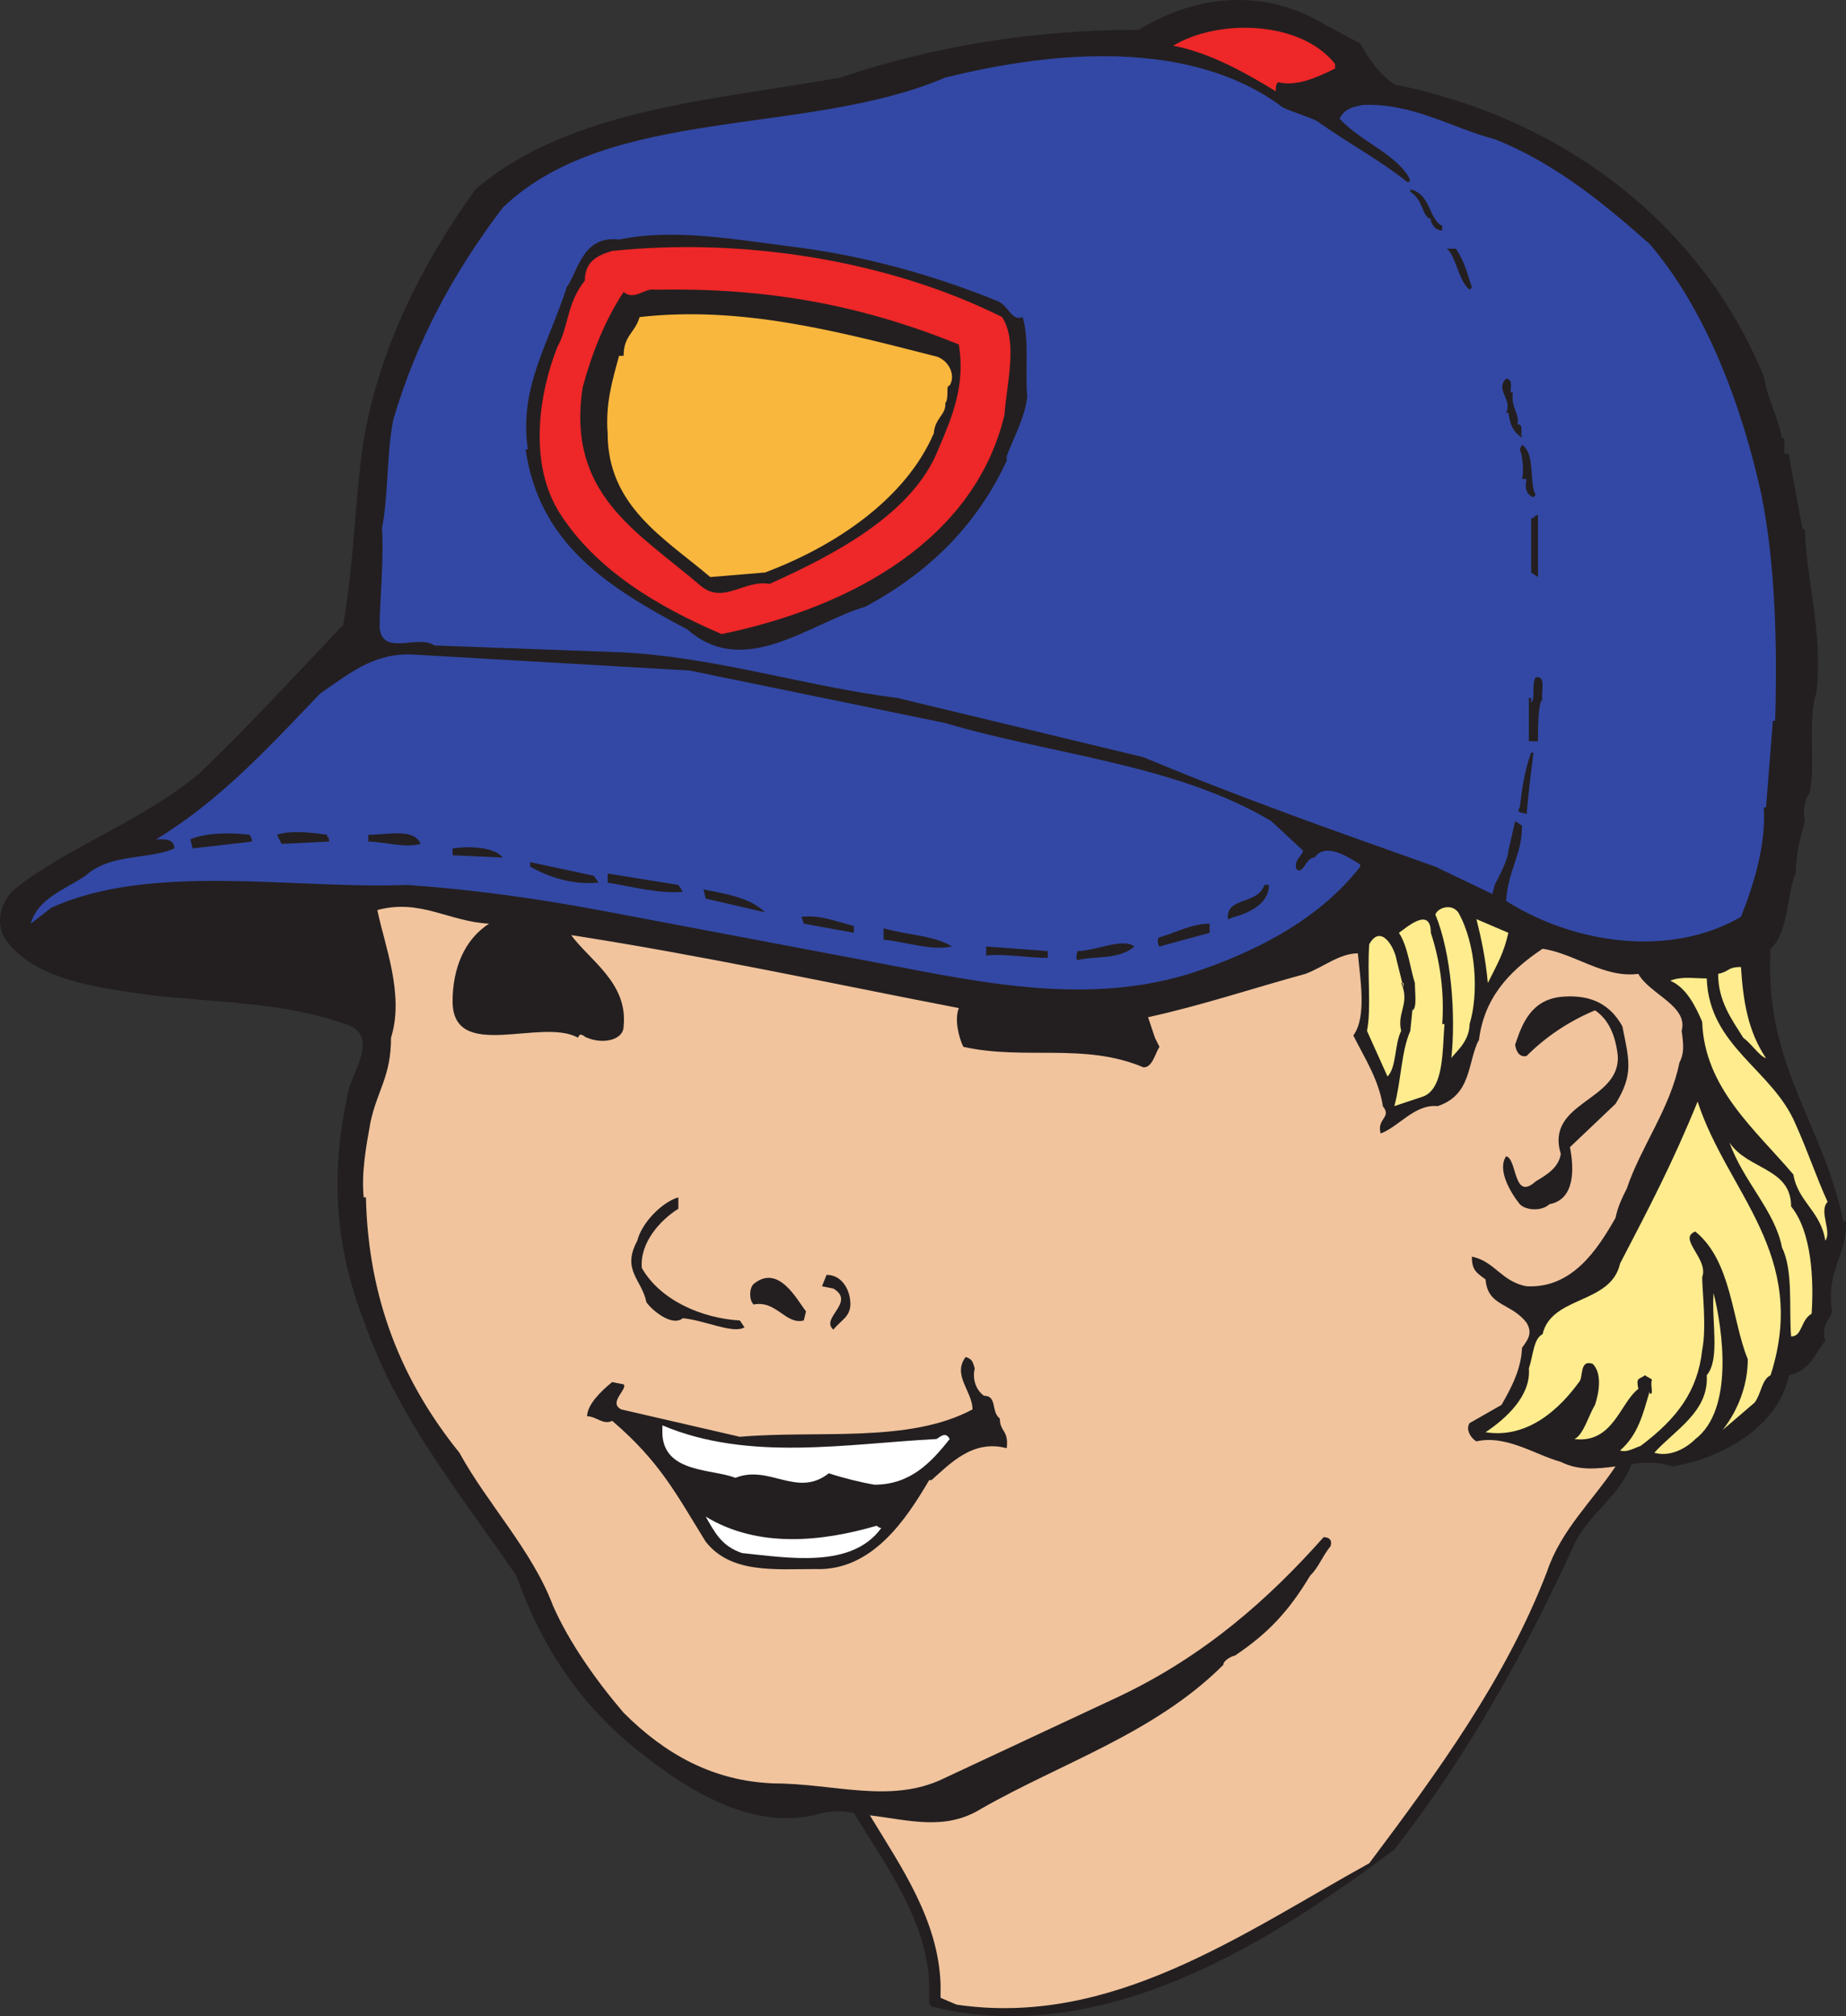 <svg xmlns="http://www.w3.org/2000/svg" width="607.165" height="663.074"><rect width="100%" height="100%" fill="#333333" stroke="none"/><path fill="#231f20" fill-rule="evenodd" d="m607.112 401.285-.75.75c-6.75-33-26.25-51.75-24-90 6-5.25 5.25-18 8.25-24.75v.75c0-7.5 1.5-12 3-18-.75-3 0-7.5 1.5-9 2.25-9-.75-24 2.25-33v.75c2.25-21.75-3-36-3.75-54.75h-.75c-1.5-8.25-3-15.75-4.5-24.75h-1.5v-5.25h-.75c-1.5-7.5-4.5-12-6-20.25-20.25-49.5-65.25-84.75-121.5-96-5.25-3.75-8.25-8.25-11.25-13.5l-11.25-6c-19.5-12-42-10.5-61.5 1.5-33.75 0-67.5 5.25-98.25 15.75-42.75 7.5-89.25 10.5-120 36.75-17.25 24-31.5 51.75-36.75 82.5-3 19.5-3 39.75-6.75 60.75-15.75 16.5-30.75 33-47.25 48.75-18.75 15.75-42.75 24-60 37.5-5.25 3.75-7.5 12-3.75 17.25 9.75 13.5 30.75 15.75 45.75 18 24.75 3 44.25 2.25 66 9.75 12 3.75 1.5 16.5.75 23.25-6 27-3.75 51 5.25 74.25 11.25 32.25 30.75 55.5 50.25 84 8.25 23.25 21 42.75 41.25 58.5 14.25 11.25 36.75 26.25 59.25 19.5 3.75-.75 7.5-.75 10.5 0 10.5 17.25 24 35.25 24.75 56.25v6c0 .75.75 1.5 1.5 1.5l3 .75c54 11.25 106.5-21 148.5-52.5 24-30.75 42.75-64.5 59.25-100.5 4.5-9.75 15-15.75 18.75-26.25 4.5-.75 9-.75 13.5.75 18-3 35.25-14.25 38.25-30 7.5-1.5 9-8.25 12-11.25-1.5-5.25 1.5-6.75 2.25-9.75-2.25-13.5 5.25-18.75 4.5-30"/><path fill="#f1c49e" fill-rule="evenodd" d="M552.362 349.535c-3 15-12.75 27.75-17.25 41.25-1.5 3-3 6-3.75 9.75-6 10.5-14.25 23.25-29.25 22.5-8.25-1.5-10.5-8.25-18-9.75 0 4.5 1.5 5.25 4.5 7.5.75 9 8.25 7.5 13.5 14.25 2.25 3.75 0 6-1.5 8.25v-.75c0 7.5-3.75 14.25-6.75 19.5l-10.5 6c-1.5 2.25.75 5.25 2.25 6 9.75-2.25 19.5 4.5 27.75 6.75 6 3 12 2.25 18 1.5-7.5 11.25-18 21-22.5 34.5-13.5 35.25-36 66-58.5 96-42 23.25-84.75 54-135.75 46.5l-5.25-2.25v-4.5c-.75-21-12.75-38.25-23.25-55.5 12.75 1.5 24.75 5.25 36.75-2.25 26.25-15 57-24.75 79.5-47.25 0-1.5 3-3 3.75-3 11.25-7.5 18-15 24.75-26.25 3-3 3.75-6 6.75-9.75.75-2.25-.75-3-2.25-3-18 20.25-39 39-67.5 52.5l-57.75 27c-17.25 8.25-36 1.5-55.5 1.5-20.25-.75-36-9.75-49.5-23.25-9-10.5-18-23.25-23.25-35.25-6.75-18-21.75-33.75-30.75-50.25-18.75-23.25-30-50.25-30.75-84h-.75c-.75-8.25.75-16.5 2.25-24.75 2.25-10.5 6.75-15 6.75-27.75 4.5-14.25-2.25-30.75-4.5-42 14.25-3.75 23.25 3.75 36.75 4.5-8.25 5.25-12 15-12 25.5 0 20.25 29.25 5.25 41.25 12 .75-2.25 2.25 0 3 0 5.25 2.25 12 .75 12-3.75 1.5-14.25-11.25-21.75-17.25-30 43.5 6.75 84.75 15.75 127.5 24-1.5 3.75 0 9.75 1.5 12.75 20.25 4.5 39.75-1.5 59.25 6.75 3 0 3.75-4.5 5.25-6.75l-1.5-3-2.25-6.75c17.25-3.75 35.25-9.75 51.75-14.25 6-2.25 11.25-6.75 17.25-6.75.75 8.25 3 21-1.5 27 3.75 7.5 8.25 14.25 9.75 23.25l-.75-.75c4.5 4.5-1.5 4.5 0 9.75 6-2.25 11.25-9.75 18.75-9 11.25-3.75 9.75-14.25 13.5-21.75v.75c1.5-14.25 9.75-23.25 21-30.75 10.5 1.5 20.25 9.75 31.5 8.25 3.75 6.75 16.5 10.5 14.25 18.75.75 5.25.75 7.5-.75 10.5"/><path fill="#ee2728" fill-rule="evenodd" d="M439.112 21.035v1.5c-6 3-12.75 6-18.75 4.5-.75.75-.75 1.5-.75 3-9.75-6-21.75-12.75-33.75-15 15-9 42-8.25 53.25 6"/><path fill="#3348a5" fill-rule="evenodd" d="M433.112 39.785c10.5 7.5 19.5 12 30 20.25l.75-.75c-3.75-8.25-16.5-12.75-23.25-20.25 1.5-3 3.75-3.75 7.5-4.5 16.5-.75 29.25 7.5 43.5 11.25 21 8.25 38.25 23.25 51 34.5 18 21 30 51.75 36.75 82.5 4.5 22.5 5.25 48.75 4.5 74.25h-.75l-2.25 28.5h-.75c.75 12-3 24.75-7.5 36-23.25 13.5-54.75 9-77.25-5.25.75-10.5 5.25-15 5.25-24.75l-2.25-1.5-2.25 9.75c0 3-3.75 9.75-4.5 11.25l-.75 3-18.75-9c-33.75-12-63.75-22.5-96-36l-81-19.5c-30-3.75-60-13.5-90.75-15l-61.5-2.25c-5.25-3.75-17.25 3.75-18-6 0-8.25 1.5-22.5.75-33v.75c2.25-12 1.5-24.75 3.75-36 7.5-25.5 19.5-48 36-69.75 35.25-33.75 99.75-23.25 145.5-42.75 36-9 81-12.75 111 9.75 3 1.5 8.25 3 11.25 4.5"/><path fill="#231f20" fill-rule="evenodd" d="M474.362 74.285v1.5c-2.25 0-3-1.5-3.75-3v-.75c-3-.75-2.25-6-6.75-9v-.75c6.75 1.5 6 9.75 10.5 12m-146.25 24.75c3.75 1.5 4.5 6.75 8.25 5.25 2.25 7.5.75 17.25 1.5 26.25-.75 6.75-4.5 13.5-6.75 19.5v1.5c-9 19.5-24 36-46.5 48-18 5.25-39.75 24-58.5 7.5-27-14.25-48.75-28.5-53.25-59.25h.75c-3-20.25 6.75-34.5 12.75-53.25 3.75-5.25 5.25-17.25 17.25-15.75 18-3.75 38.25 0 56.25 2.25 24.75 3 48 9.75 68.25 18"/><path fill="#ee2728" fill-rule="evenodd" d="M329.612 104.285c5.25 8.25 1.5 21.75.75 32.25-9.75 40.5-49.5 63-93 72-21-9-41.25-21-53.25-39.75-10.5-16.5-6.75-39.75-.75-54.75 3.75-6.75 3-14.25 9-21.75 0-6 3.75-8.25 9-9.75 42.75-4.5 90.75 3 128.25 21.75"/><path fill="#231f20" fill-rule="evenodd" d="M478.862 81.785c3 4.5 3.75 8.25 5.25 12.75l-.75.75c-3.75-3-4.5-11.25-7.5-13.5h3m-163.5 31.5c2.25 13.5-2.25 24-6.75 34.5-8.25 21-33.75 34.5-55.5 44.25-8.25-1.5-15 6.75-22.5.75-21-18-44.25-30-39-65.25 3-11.25 7.5-22.5 13.5-31.5 3.75 3 6.75-1.5 10.5-.75 37.5-.75 68.25 5.25 99.75 18"/><path fill="#fab73d" fill-rule="evenodd" d="M307.112 117.035c4.5.75 7.5 6 5.25 9.75-1.5 0 0 3.75-1.5 6v-.75c.75 4.5-3.75 5.25-3.75 11.25v-.75c-9 21-31.5 36.75-55.5 45.75l-18 1.5c-15-12.75-33.75-23.25-33.75-47.25-.75-9.75 1.5-17.25 3.75-25.5h1.5c0-6.75 3.75-7.5 5.25-12.75 33-3.75 64.5 4.5 96.75 12.75"/><path fill="#231f20" fill-rule="evenodd" d="M496.862 129.035h.75c-.75 5.25 2.25 6.75 1.5 10.5 2.25 0 .75 3 1.5 4.5-3-2.25-3.75-3.75-4.5-8.25h-.75c2.25-4.5-3.75-7.5 0-11.25 2.25 0 1.5 3 1.5 4.5m8.25 33.75-.75.75c-2.25-.75-3-3-2.25-6h-1.5c.75-3 0-8.25-.75-9.75l.75-1.5c4.5 3 2.25 12.75 4.5 16.5m.75 6.75v20.25l-2.25-1.5v-18c.75.75 1.5-1.5 2.25-.75"/><path fill="#3348a5" fill-rule="evenodd" d="M310.862 237.785c35.25 10.5 75.75 13.5 107.25 32.25l10.5 9.75c-.75 2.25-3 3-2.25 6 2.25 2.25 3-3.75 6-3.75 3.75-5.25 11.25 0 15 2.25v.75c-12.75 16.5-33 27.75-56.25 35.25-36.75 11.25-74.25 1.5-111-5.25l-83.25-15.75c-20.25-3.75-41.25-6.75-63-8.25-36.75 1.5-84-7.5-117 7.5l-6.75 5.25c2.25-8.25 11.25-11.25 18-15.75 8.25-7.5 21-5.25 29.25-9 0-3-3-3-4.5-3h-1.5c21-12.75 36.75-30 54-48 9-6 17.25-13.5 30.75-12.75l90.75 5.25 84 17.25"/><path fill="#231f20" fill-rule="evenodd" d="M507.362 231.035v-1.5c-1.5 2.25-1.5 9-1.5 14.25h-3v-14.25h.75v1.5c1.5-.75 0-6 1.5-8.25 3.75-.75 1.5 5.25 2.25 8.25m-3 16.5c-.75 6-1.5 12-2.25 20.25-.75-.75-3.75 0-2.25-2.25.75-6 1.5-12 3.75-18h.75m-421.5 28.5v.75l-19.5 2.25-.75-3c5.25-2.25 13.5-2.25 19.5-1.5l.75 1.5m24.75-.75c1.5.75 0 0 .75 1.5l-15.75.75-1.5-3c4.5-1.5 11.25-.75 16.5 0v.75m30.75 2.25c-5.25 1.5-12-.75-17.25-.75v-2.25c6.75 0 15-2.25 17.25 3m27 4.5-16.5-.75v-2.25c4.5-.75 13.5-.75 16.5 3m31.5 8.25c-8.25.75-15.75-1.5-22.5-5.25v-1.5l21 4.5 1.5 2.25m27.75 3c-7.5.75-15.75-1.5-24.75-3v-3l23.25 3.75 1.5 2.25m192.75-2.25c0 6-6 9-11.25 10.5-.75 0-1.5.75-2.25.75-.75-7.5 9.75-4.5 12-11.25h1.5m-165.75 9-19.5-4.5-.75-3c8.25 1.5 15.75 3 20.25 7.5"/><path fill="#feec8e" fill-rule="evenodd" d="M483.362 336.785c0 6-5.25 9.75-6 11.25 1.5-14.25 0-34.5-5.25-47.25.75-2.25 5.25-3.75 7.5-.75 6 10.5 6.75 27 3.75 36.75"/><path fill="#231f20" fill-rule="evenodd" d="M280.862 304.535v2.25l-16.5-3-.75-2.25c6-.75 11.25 1.5 17.25 3"/><path fill="#feec8e" fill-rule="evenodd" d="M496.112 306.785c-1.5 6.75-3.75 10.5-6.75 16.5-.75-8.25-2.25-15-3.75-21l10.5 4.5m-25.5 0c3 9 4.5 19.5 3.75 30h.75c-.75 8.25 0 21.75-7.5 24l-9 3c2.25-8.25 2.25-18 5.25-24.75l.75-7.5v.75c1.5-.75.75-6 .75-9-1.5-4.5-2.25-12-5.25-16.5 2.25-1.5 10.5-9 10.5 0"/><path fill="#231f20" fill-rule="evenodd" d="M397.862 305.285v1.5l-16.5 4.5c-.75-.75-.75-3 0-3 5.25-1.5 10.5-4.5 16.5-4.5v1.5m-84.75 6c-6.75 1.5-15-1.5-22.5-2.25v-3.75c7.5 2.25 16.5 2.25 22.5 6"/><path fill="#feec8e" fill-rule="evenodd" d="m459.362 315.785 2.25 9v-1.5h-.75c3 6.75-1.5 9.75 0 15.75-2.25 4.5-1.5 12-4.5 15l-6.75-15c1.5-7.5 0-18.75.75-28.5 3.75-6.75 8.25.75 9 5.25"/><path fill="#231f20" fill-rule="evenodd" d="M373.112 311.285c-5.25 4.5-12.75 3-18.75 4.5-.75-.75 0-2.25 0-3 6 0 15-4.5 18.75-1.5m-28.5 3.75c-6.75 0-14.25-1.5-20.25-.75v-3l20.25 1.5v2.25"/><path fill="#feec8e" fill-rule="evenodd" d="M572.612 318.035c.75 11.25 2.25 21 8.25 30-2.25-.75-4.5-4.5-7.5-6.75-3.75-6-8.25-12-8.25-21 3.75-.75 3-2.25 7.5-2.25"/><path fill="#feec8e" fill-rule="evenodd" d="M561.362 321.785c.75 22.5 21.75 30 29.25 48 3.75 8.25 6.75 17.25 10.5 25.5-3 3 1.5 9.75-.75 12.75-1.5-9.75-9-12.75-10.5-21.75-12.75-15-29.25-28.5-30-50.25-2.25-5.25-5.25-11.25-10.5-13.5 3.75-1.5 7.5-.75 12-.75"/><path fill="#231f20" fill-rule="evenodd" d="M533.612 337.535c2.25 11.25 3.75 15.75-2.25 25.5l-15 14.25c1.5 7.5 1.5 17.25-6.75 18.75-2.25 2.25-7.5 2.25-9.75 0-3-3.75-7.5-11.25-4.5-15.75 3.75.75 2.25 15 9.75 8.25 3.75-2.25 7.5-4.5 8.25-9-5.25-17.25 19.5-17.25 18.75-32.25-.75-6.75-3-12-7.5-15-9 3.75-16.5 9-22.5 15-3 .75-3.75-3-3.75-3.75 2.25-6.75 5.25-15 15.75-15.75 9.75-.75 15.75 3 19.5 9.75"/><path fill="#feec8e" fill-rule="evenodd" d="M582.362 452.285c-3 1.5-3 6-5.25 9l-10.5 9c5.25-6.75 8.25-15 8.25-23.25-5.25-12.75-5.25-32.25-17.25-42-6 2.25 4.5 9 2.25 15 0 4.5 1.5 16.5 0 24-1.5 13.5-8.25 22.5-20.25 31.5-2.25.75-4.5 2.25-6.75 1.5 6-5.25 7.5-12 9.75-19.5v.75c1.5.75 0-3 .75-4.5-.75-.75-1.5-.75-2.25-1.5-2.25 1.5-3 .75-2.25 4.5-6 4.5-8.25 18-21 16.5 3-1.5 4.5-7.5 6.75-11.25 1.5-4.5 2.25-10.5-.75-13.5-4.5-1.5-3 4.5-4.5 6-6 8.25-16.5 18.75-30.75 16.5 6.75-4.5 15-12 14.25-21 1.5-4.5 1.5-9.75 4.5-11.25 3-12.75 22.5-9.75 25.5-23.25 9.75-18.75 17.25-33 25.5-53.25 9.75 30 36.75 50.25 24 90"/><path fill="#feec8e" fill-rule="evenodd" d="M589.112 396.785c6.75 8.25 7.5 24 6.75 35.25-3.75 2.25-3 7.5-6.75 7.5-.75-9 .75-21.75-3-29.25-2.25-12-12.75-21.75-17.25-34.5 6 9 20.25 8.25 20.25 21"/><path fill="#231f20" fill-rule="evenodd" d="M223.112 397.535c-6 3.75-12.75 11.25-12 19.5 6 10.5 19.5 16.5 32.25 17.25l1.5 2.25c-3.75 2.25-12.75-2.25-20.25-3-3.75 3-10.5-3-12-5.25-1.5-7.5-8.25-10.5-3-20.25 1.5-6 8.25-12.75 13.5-14.25v3.75m56.25 28.5c1.5 6.75-2.25 7.5-5.25 11.25-4.5-3.75 7.5-9 0-13.5l-3.75-.75 1.5-3.75c4.5 0 6.75 3.75 7.5 6.75m-14.25 5.25-.75 3c-6 1.5-9-6.75-16.5-5.25-1.5-1.5-1.5-5.25 0-6.75 8.25-6.75 14.25 5.25 17.25 9"/><path fill="#feec8e" fill-rule="evenodd" d="M557.612 473.285c-3 3-8.25 6-13.5 4.5 6.75-7.5 18-13.5 17.25-25.5 4.5-5.25 1.5-18 2.25-27 3 12 6.75 38.25-6 48"/><path fill="#231f20" fill-rule="evenodd" d="M320.612 450.035c-.75 3 0 6.75 3 9 4.5 0 2.25 5.25 5.25 7.5 0 4.5 3 3.75 2.25 9.75-11.25-3-18.75 5.25-24.75 10.5h-.75c-7.5 12.75-18.75 30-37.5 29.25-13.5 0-27.75 1.5-36-9-9.75-15.75-15-26.25-30.75-39.75-3 1.5-5.25-1.5-8.25-1.5 0-3.75 4.5-8.25 8.25-11.25l3.75.75c1.5 1.5-5.25 6-.75 8.25l39 9c25.5-2.25 55.5 2.25 76.5-9 0-6-6.75-11.25-2.25-17.25 2.25.75 2.25 1.5 3 3.75"/><path fill="#fff" fill-rule="evenodd" d="M307.862 473.285c.75 0 3-3 4.5 0-6 7.5-12.75 15-24.75 15-4.5-.75-10.5-2.25-15-3.75-10.5 8.25-19.5-3-30.75 1.5-7.5-3-23.25-1.5-24-14.25v-3c28.5 12 60.75 6 90 4.5m-19.5 28.5c.75.75 1.5.75 1.5.75-9.75 13.5-30.75 9.75-45.75 8.25-6.75-2.25-9-6.75-12-12 17.25 10.5 38.25 8.25 56.25 3"/></svg>
